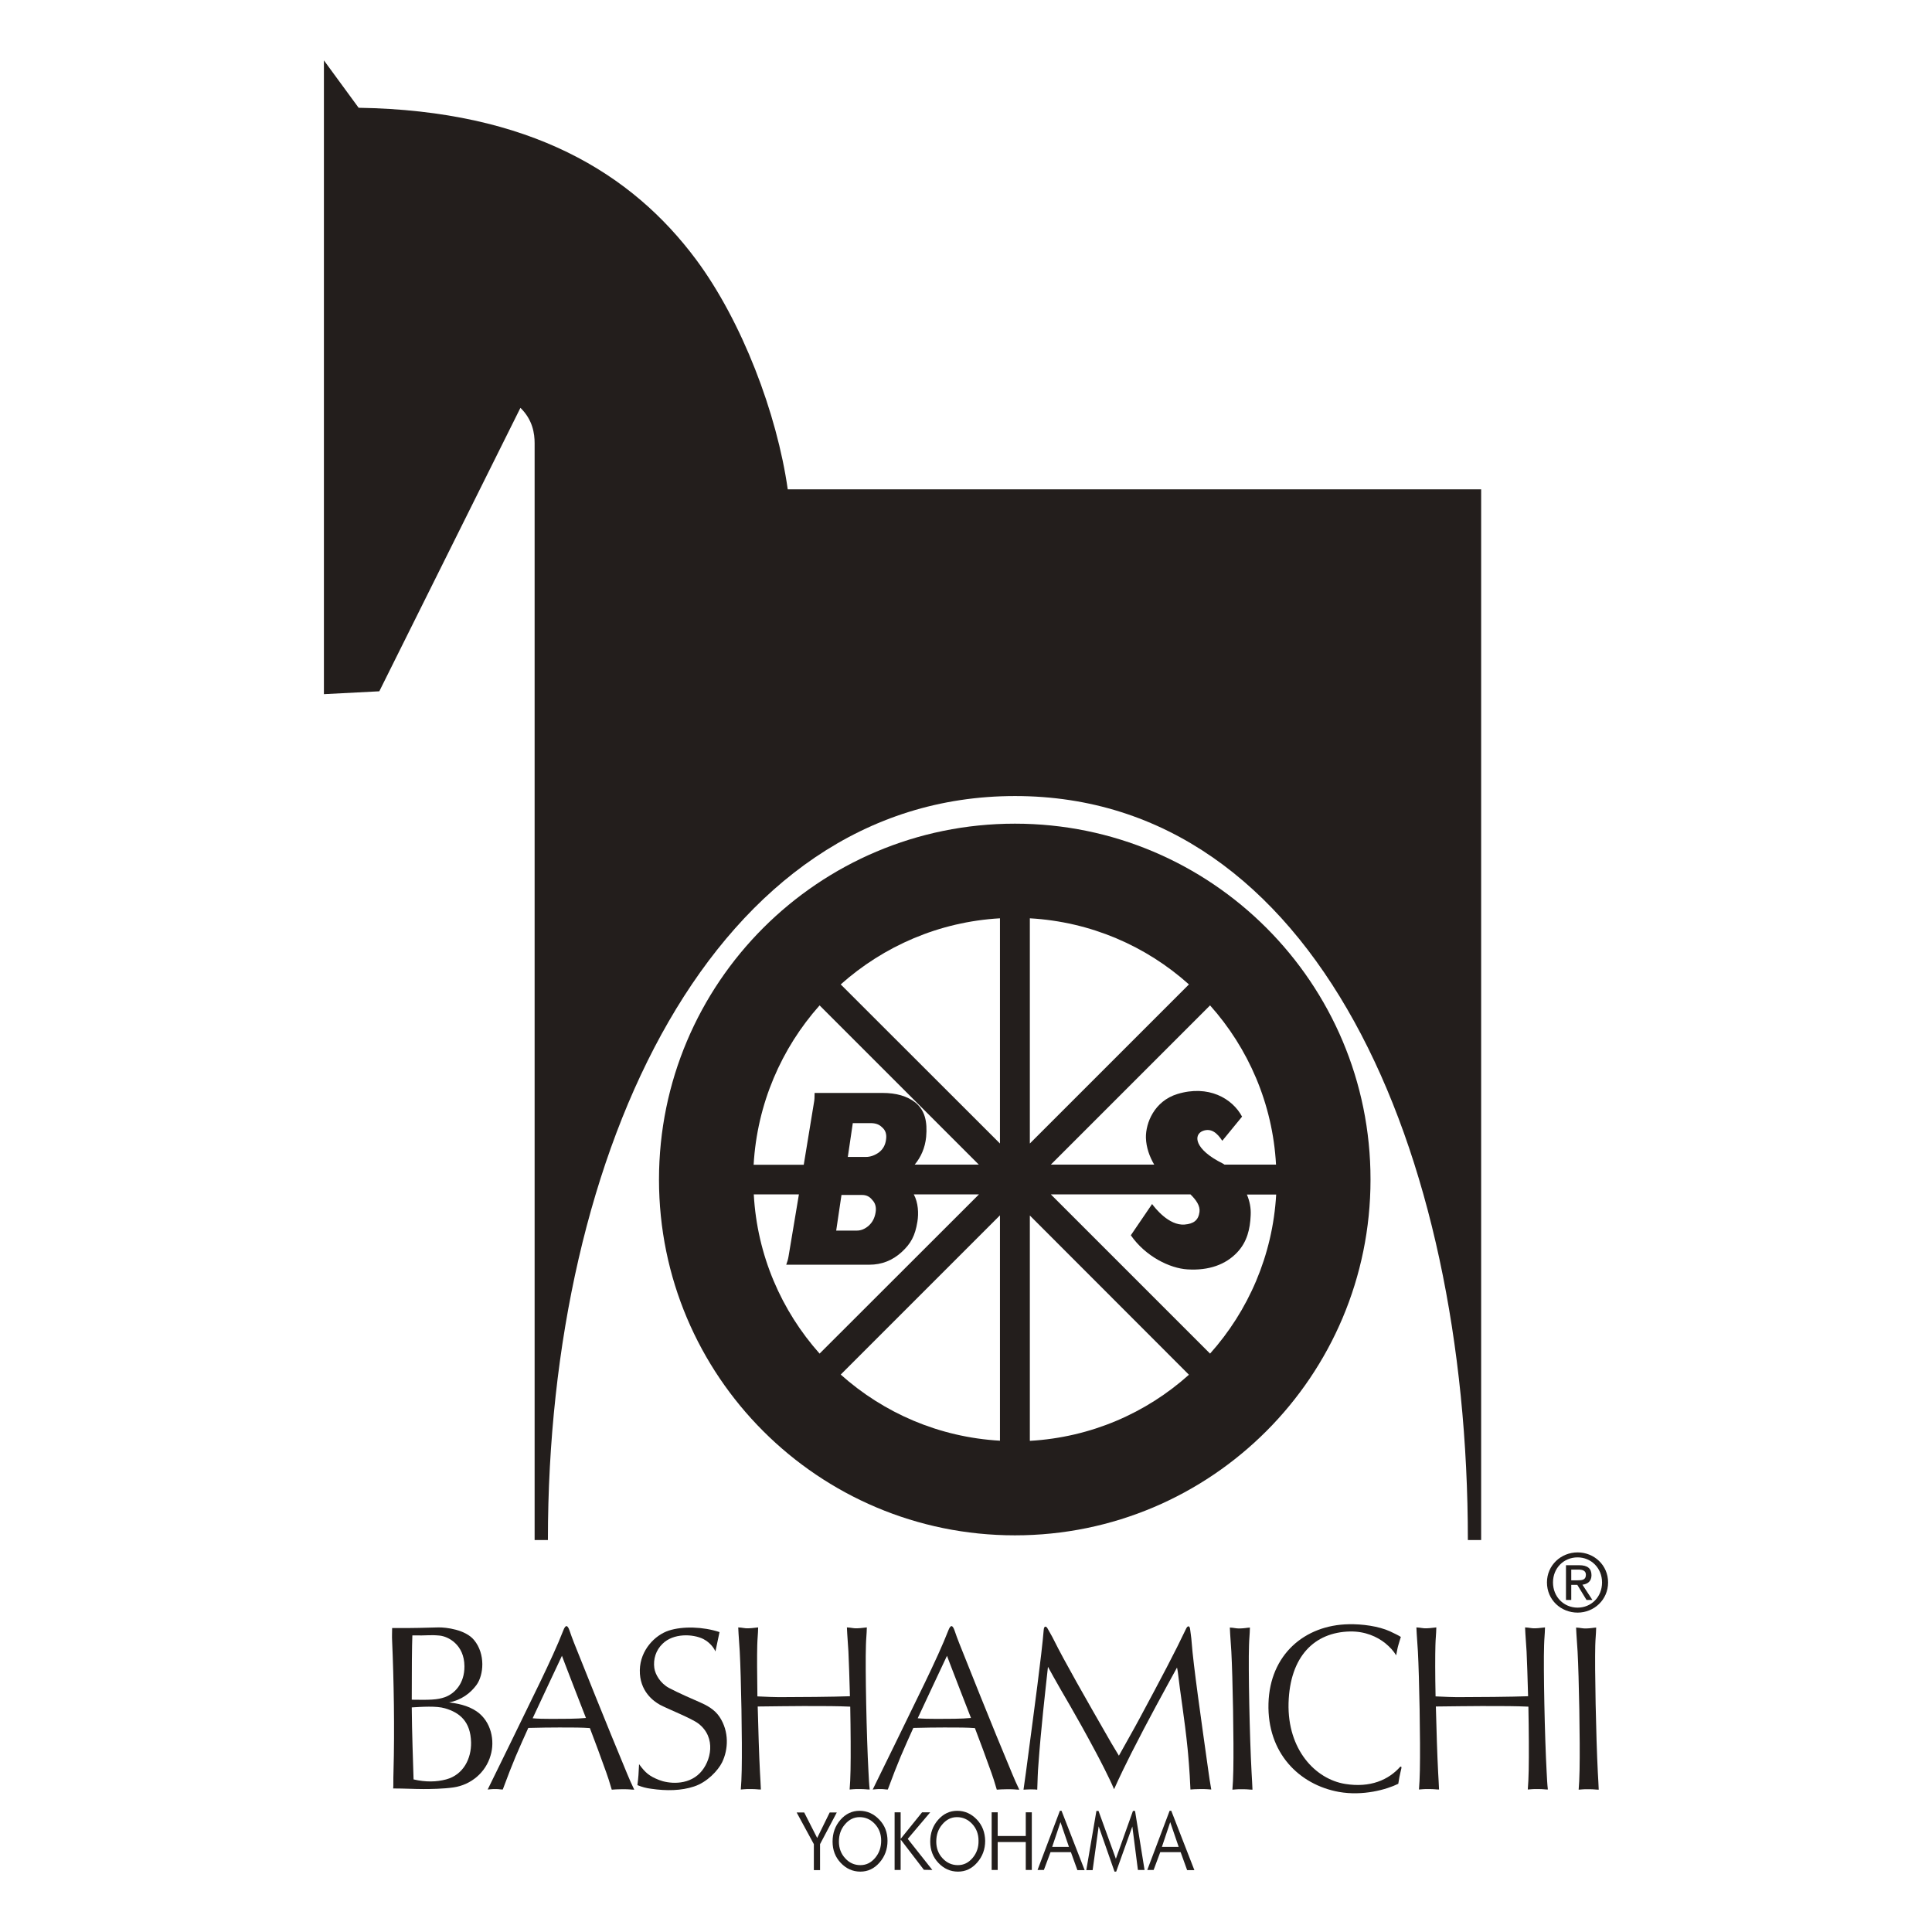 <?xml version="1.0" encoding="utf-8"?>
<!-- Generator: Adobe Illustrator 27.6.1, SVG Export Plug-In . SVG Version: 6.00 Build 0)  -->
<svg version="1.1" id="レイヤー_1" xmlns="http://www.w3.org/2000/svg" xmlns:xlink="http://www.w3.org/1999/xlink" x="0px"
	 y="0px" viewBox="0 0 128 128" style="enable-background:new 0 0 128 128;" xml:space="preserve">
<style type="text/css">
	.st0{fill:#231E1C;}
</style>
<g>
	<g>
		<path class="st0" d="M52.19,32.42c-0.71-5.02-3.03-11.13-6.07-15.22c-4.24-5.7-10.98-9.88-22.36-10.06L21.46,4v41.99l3.67-0.19
			l9.35-18.78c0.82,0.8,0.94,1.72,0.94,2.34v72.67h0.88c0-25.89,11.02-49.29,30.95-49.29c19.92,0,30,23.4,30,49.29h0.88V32.42H52.19
			z"/>
		<path class="st0" d="M67.24,54.57c-13.02,0-23.58,10.56-23.58,23.58c0,13.01,10.55,23.57,23.58,23.57
			c13.02,0,23.56-10.56,23.56-23.57C90.81,65.13,80.26,54.57,67.24,54.57z M84.54,77.16h-3.41c-0.05-0.03-0.09-0.06-0.11-0.07
			c-1.92-0.95-1.97-1.93-1.31-2.17c0.54-0.19,0.93,0.14,1.27,0.66l1.31-1.6c-0.65-1.22-2.24-2.12-4.28-1.5
			c-1.54,0.47-2.11,1.93-2.09,2.9c0.02,0.65,0.24,1.25,0.55,1.78h-6.85l10.55-10.55C82.7,69.44,84.32,73.12,84.54,77.16z
			 M68.23,60.84c4.04,0.23,7.71,1.84,10.54,4.38L68.23,75.76V60.84z M66.25,75.76L55.7,65.22c2.84-2.53,6.51-4.15,10.55-4.38V75.76z
			 M66.25,95.45c-4.04-0.23-7.71-1.84-10.55-4.38l10.55-10.55V95.45z M68.23,80.53l10.54,10.55c-2.83,2.54-6.5,4.15-10.54,4.38
			V80.53z M54.3,66.61l10.55,10.55h-4.25c0.41-0.49,0.69-1.11,0.76-1.84c0.09-1.01-0.08-1.76-0.72-2.28
			c-0.54-0.42-1.26-0.63-2.17-0.63h-4.5c0,0.27-0.01,0.48-0.04,0.62l-0.68,4.14h-3.32C50.16,73.12,51.78,69.44,54.3,66.61z
			 M58.01,80.33c-0.06,0.37-0.21,0.65-0.45,0.87c-0.25,0.22-0.51,0.33-0.79,0.33H55.4l0.35-2.36h1.37c0.28,0,0.5,0.11,0.67,0.33
			C57.99,79.7,58.07,79.99,58.01,80.33z M56.17,76.65l0.33-2.24h1.19c0.3,0,0.55,0.08,0.73,0.26c0.25,0.2,0.34,0.48,0.28,0.85
			c-0.05,0.36-0.21,0.63-0.47,0.83c-0.28,0.2-0.57,0.3-0.86,0.3H56.17z M49.94,79.13h2.99l-0.68,4.07c-0.03,0.21-0.09,0.4-0.16,0.59
			h5.51c0.81,0,1.53-0.28,2.14-0.84c0.61-0.56,0.89-1.08,1.04-2.01c0.09-0.54,0.06-1.26-0.24-1.81h4.32L54.3,89.68
			C51.78,86.85,50.16,83.18,49.94,79.13z M80.17,89.68L69.62,79.13h9.25c0.38,0.37,0.65,0.76,0.6,1.16
			c-0.07,0.55-0.38,0.79-0.99,0.84c-1.04,0.08-1.96-1.1-2.15-1.36l-1.41,2.07c0.98,1.41,2.59,2.19,3.75,2.26
			c1.42,0.09,2.54-0.32,3.3-1.13c0.66-0.7,0.85-1.55,0.89-2.44c0.03-0.5-0.07-0.96-0.25-1.39h1.94
			C84.32,83.18,82.7,86.85,80.17,89.68z"/>
	</g>
	<g>
		<path class="st0" d="M55.44,120.08l-1.11,2.1v1.72h-0.41v-1.72l-1.14-2.1l0.5,0l0.86,1.69l0.83-1.69H55.44z"/>
		<path class="st0" d="M57.98,123.09c-0.27,0.32-0.59,0.48-0.98,0.48c-0.39,0-0.73-0.15-1-0.45c-0.28-0.3-0.42-0.67-0.42-1.11
			c0-0.45,0.13-0.83,0.4-1.14c0.27-0.32,0.59-0.48,0.97-0.48c0.39,0,0.73,0.15,1.01,0.45c0.28,0.3,0.42,0.67,0.42,1.11
			C58.38,122.39,58.25,122.77,57.98,123.09z M58.25,120.55c-0.36-0.38-0.8-0.58-1.3-0.58c-0.5,0-0.92,0.2-1.27,0.6
			c-0.35,0.4-0.52,0.88-0.52,1.44c0,0.56,0.18,1.03,0.54,1.41c0.36,0.38,0.79,0.58,1.3,0.58c0.5,0,0.92-0.2,1.27-0.6
			c0.35-0.4,0.53-0.88,0.53-1.44C58.8,121.4,58.62,120.93,58.25,120.55z"/>
		<path class="st0" d="M61.77,123.89l-0.56-0.01l-1.54-2.01v2.02h-0.4v-3.82h0.4v1.76l1.42-1.76l0.54,0l-1.49,1.76L61.77,123.89z"/>
		<path class="st0" d="M64.44,123.09c-0.27,0.32-0.59,0.48-0.98,0.48c-0.39,0-0.73-0.15-1.01-0.45c-0.28-0.3-0.42-0.67-0.42-1.11
			c0-0.45,0.13-0.83,0.4-1.14c0.27-0.32,0.59-0.48,0.97-0.48c0.39,0,0.73,0.15,1.01,0.45c0.28,0.3,0.42,0.67,0.42,1.11
			C64.84,122.39,64.71,122.77,64.44,123.09z M64.72,120.55c-0.36-0.38-0.8-0.58-1.3-0.58c-0.5,0-0.92,0.2-1.27,0.6
			c-0.35,0.4-0.52,0.88-0.52,1.44c0,0.56,0.18,1.03,0.54,1.41c0.36,0.38,0.79,0.58,1.3,0.58c0.5,0,0.92-0.2,1.27-0.6
			c0.35-0.4,0.53-0.88,0.53-1.44C65.26,121.4,65.08,120.93,64.72,120.55z"/>
		<path class="st0" d="M68.36,123.89h-0.4v-1.85H66.1v1.85h-0.4v-3.82h0.4v1.57h1.86v-1.57h0.4V123.89z"/>
		<path class="st0" d="M69.71,122.36l0.55-1.64l0.56,1.64H69.71z M70.33,119.97h-0.11l-1.48,3.92l0.42,0l0.44-1.18h1.35l0.43,1.19
			h0.48L70.33,119.97z"/>
		<path class="st0" d="M75.83,123.89h-0.44l-0.37-2.88L73.95,124l-0.11,0l-1.05-3l-0.4,2.9l-0.42,0l0.67-3.92h0.14l1.15,3.17
			l1.13-3.17h0.14L75.83,123.89z"/>
		<path class="st0" d="M76.98,122.36l0.55-1.64l0.56,1.64H76.98z M77.6,119.97h-0.11l-1.48,3.92l0.42,0l0.44-1.18h1.35l0.43,1.19
			h0.48L77.6,119.97z"/>
	</g>
	<g>
		<path class="st0" d="M31.59,113.39c-0.59-0.41-1.34-0.55-1.94-0.61l0.11,0.01c0.8-0.16,1.4-0.6,1.81-1.16
			c0.48-0.66,0.6-2.05-0.16-2.97c-0.57-0.7-1.87-0.85-2.37-0.84c-2.07,0.06-2.39,0.04-3.06,0.04c0,0.39-0.02,0.49,0,0.88
			c0.11,2.52,0.17,5.81,0.09,8.65c-0.02,0.52,0,0.93-0.02,1.1c0.75,0,1.38,0.04,2.02,0.04c0.41,0,1.29-0.01,1.98-0.11
			c1.16-0.17,2.13-0.99,2.45-2.11C32.8,115.34,32.55,114.06,31.59,113.39z M29.11,108.36c0.58,0.05,1.65,0.6,1.66,2.03
			c0.01,1.18-0.68,1.83-1.29,2.05c-0.5,0.18-1.01,0.19-2.2,0.17c0-1.99,0.01-3.56,0.04-4.26C28.36,108.37,28.45,108.3,29.11,108.36z
			 M29.56,117.89c-0.63,0.17-1.36,0.19-2.16,0c-0.03-1.06-0.11-3.15-0.12-4.77c0.65-0.04,1.63-0.11,2.2,0.06
			c0.97,0.28,1.7,0.87,1.73,2.26C31.23,116.5,30.71,117.58,29.56,117.89z"/>
		<path class="st0" d="M41.56,117.54c-1.33-3.19-3.1-7.62-3.53-8.7c-0.12-0.3-0.21-0.56-0.3-0.82c-0.13-0.37-0.26-0.39-0.41,0
			c-0.74,1.91-2.22,4.8-3.55,7.56c-0.42,0.86-1,2.04-1.46,2.98c0.18-0.01,0.22-0.03,0.51-0.03c0.3,0,0.27,0.03,0.49,0.03
			c0.27-0.74,0.67-1.76,0.85-2.18c0.28-0.65,0.56-1.29,0.84-1.9c0.82-0.02,1.42-0.03,2.06-0.03c0.98,0,1.44,0,2.02,0.04
			c0.34,0.89,0.71,1.88,1.09,2.95c0.09,0.25,0.22,0.64,0.36,1.13c0.19-0.01,0.33-0.03,0.73-0.03c0.48,0,0.54,0.03,0.76,0.03
			C41.82,118.15,41.7,117.88,41.56,117.54z M36.55,113.88c-0.53,0-0.93-0.01-1.26-0.04c0.77-1.67,1.47-3.12,1.94-4.14
			c0.07,0.21,0.31,0.8,0.4,1.05c0.26,0.69,0.68,1.75,1.19,3.07C38.23,113.88,37.28,113.88,36.55,113.88z"/>
		<path class="st0" d="M67.07,117.54c-1.34-3.19-3.1-7.62-3.53-8.7c-0.12-0.3-0.21-0.56-0.3-0.82c-0.13-0.37-0.26-0.39-0.41,0
			c-0.74,1.91-2.22,4.8-3.55,7.56c-0.42,0.86-1,2.04-1.46,2.98c0.18-0.01,0.22-0.03,0.51-0.03c0.3,0,0.27,0.03,0.49,0.03
			c0.27-0.74,0.67-1.76,0.85-2.18c0.28-0.65,0.56-1.29,0.84-1.9c0.82-0.02,1.42-0.03,2.06-0.03c0.98,0,1.44,0,2.02,0.04
			c0.34,0.89,0.71,1.88,1.09,2.95c0.09,0.25,0.22,0.64,0.36,1.13c0.19-0.01,0.33-0.03,0.73-0.03c0.48,0,0.54,0.03,0.76,0.03
			C67.33,118.15,67.21,117.88,67.07,117.54z M62.06,113.88c-0.53,0-0.93-0.01-1.26-0.04c0.77-1.67,1.47-3.12,1.94-4.14
			c0.07,0.21,0.31,0.8,0.4,1.05c0.26,0.69,0.68,1.75,1.19,3.07C63.74,113.88,62.79,113.88,62.06,113.88z"/>
		<path class="st0" d="M46.37,112.78c-0.31-0.13-1.45-0.63-2.05-0.95c-0.57-0.31-0.91-0.89-0.97-1.32c-0.08-0.58,0.1-1.18,0.55-1.61
			c0.71-0.7,1.99-0.66,2.7-0.31c0.2,0.1,0.6,0.38,0.8,0.82l0.27-1.28c-1.08-0.36-2.44-0.4-3.36-0.1c-0.92,0.3-1.89,1.29-1.92,2.61
			c-0.03,1.41,0.92,2.08,1.34,2.31c0.55,0.29,2.08,0.89,2.54,1.24c1.21,0.93,0.84,2.51,0.11,3.27c-0.85,0.88-2.16,0.69-2.71,0.47
			c-0.64-0.25-0.91-0.47-1.33-1.05c-0.02,0.53-0.05,0.94-0.11,1.39c0.32,0.13,0.6,0.2,0.91,0.24c1.02,0.15,2,0.13,2.84-0.15
			c0.87-0.28,1.6-1.07,1.86-1.6c0.42-0.86,0.47-2.04-0.16-3C47.34,113.24,46.8,112.97,46.37,112.78z"/>
		<path class="st0" d="M57.54,117.41c-0.13-2.35-0.22-6.91-0.17-8.4c0.01-0.46,0.05-0.7,0.06-1.19c-0.18,0.01-0.33,0.05-0.65,0.06
			c-0.25,0.01-0.39-0.05-0.67-0.06c0.02,0.53,0.08,1.21,0.1,1.6c0.03,0.68,0.07,1.77,0.1,2.96c-1.05,0.04-3.44,0.06-4.7,0.06
			c-0.26,0-0.8-0.02-1.43-0.05c-0.02-1.43-0.03-2.71-0.01-3.38c0.01-0.46,0.05-0.7,0.06-1.19c-0.18,0.01-0.33,0.05-0.65,0.06
			c-0.25,0.01-0.39-0.05-0.67-0.06c0.02,0.53,0.08,1.21,0.1,1.6c0.09,1.68,0.17,5.92,0.13,7.86c-0.02,0.71-0.02,0.73-0.06,1.28
			c0.22-0.01,0.22-0.03,0.61-0.03c0.49,0,0.47,0.03,0.72,0.03c-0.01-0.34-0.04-0.74-0.06-1.15c-0.06-1.13-0.11-2.78-0.15-4.35
			c1.2-0.01,2.09-0.03,3.03-0.03c1.5,0,2.21,0,3.1,0.04c0.03,1.57,0.04,3.2,0.02,4.21c-0.02,0.71-0.02,0.73-0.06,1.28
			c0.22-0.01,0.22-0.03,0.61-0.03c0.49,0,0.47,0.03,0.72,0.03C57.58,118.22,57.56,117.82,57.54,117.41z"/>
		<path class="st0" d="M102.47,117.41c-0.13-2.35-0.22-6.91-0.17-8.4c0.01-0.46,0.05-0.7,0.06-1.19c-0.18,0.01-0.33,0.05-0.65,0.06
			c-0.25,0.01-0.39-0.05-0.67-0.06c0.02,0.53,0.08,1.21,0.1,1.6c0.03,0.68,0.07,1.77,0.1,2.96c-1.05,0.04-3.44,0.06-4.7,0.06
			c-0.26,0-0.8-0.02-1.43-0.05c-0.03-1.43-0.03-2.71-0.01-3.38c0.01-0.46,0.05-0.7,0.06-1.19c-0.18,0.01-0.33,0.05-0.65,0.06
			c-0.25,0.01-0.39-0.05-0.67-0.06c0.02,0.53,0.08,1.21,0.1,1.6c0.09,1.68,0.17,5.92,0.13,7.86c-0.02,0.71-0.02,0.73-0.06,1.28
			c0.22-0.01,0.22-0.03,0.61-0.03c0.49,0,0.47,0.03,0.72,0.03c-0.01-0.34-0.04-0.74-0.06-1.15c-0.06-1.13-0.11-2.78-0.15-4.35
			c1.2-0.01,2.09-0.03,3.03-0.03c1.5,0,2.21,0,3.1,0.04c0.03,1.57,0.04,3.2,0.02,4.21c-0.02,0.71-0.02,0.73-0.06,1.28
			c0.22-0.01,0.22-0.03,0.61-0.03c0.49,0,0.47,0.03,0.72,0.03C102.51,118.22,102.49,117.82,102.47,117.41z"/>
		<path class="st0" d="M78.04,110.82c0.14,1.26,0.45,3.11,0.64,5.02c0.03,0.28,0.14,1.47,0.19,2.72c0.17-0.01,0.31-0.03,0.68-0.03
			c0.43,0,0.53,0.02,0.7,0.03c-0.09-0.51-0.14-0.83-0.19-1.21c-0.48-3.42-1-7.04-1.11-8.55c-0.02-0.33-0.08-0.64-0.1-0.85
			c-0.02-0.24-0.16-0.28-0.27-0.04c-0.73,1.54-1.64,3.26-3.09,5.96c-0.39,0.73-0.91,1.63-1.36,2.45c-0.2-0.33-0.34-0.57-0.51-0.85
			c-1.72-2.99-3.12-5.45-3.79-6.8c-0.14-0.29-0.31-0.56-0.41-0.75c-0.11-0.22-0.25-0.2-0.27,0.05c-0.14,1.7-0.64,5.37-1.04,8.4
			c-0.08,0.64-0.19,1.43-0.3,2.2c0.12,0,0.21-0.02,0.46-0.02c0.28,0,0.34,0.01,0.45,0.02c0.02-0.62,0.04-1.24,0.07-1.56
			c0.18-2.54,0.46-4.91,0.64-6.58c0.13,0.23,0.29,0.52,0.37,0.67c0.61,1.11,1.37,2.3,2.83,5.04c0.16,0.3,0.86,1.63,1.18,2.4
			c0.32-0.73,0.91-1.93,1.14-2.38c1.12-2.21,2.23-4.22,3.03-5.68C78,110.59,78.03,110.71,78.04,110.82z"/>
		<path class="st0" d="M82.75,109.02c0.01-0.46,0.05-0.7,0.06-1.19c-0.19,0.01-0.33,0.05-0.66,0.06c-0.25,0.01-0.39-0.05-0.67-0.06
			c0.02,0.53,0.08,1.21,0.1,1.6c0.09,1.68,0.17,5.92,0.13,7.86c-0.02,0.71-0.02,0.73-0.06,1.28c0.22-0.01,0.22-0.03,0.61-0.03
			c0.49,0,0.47,0.03,0.72,0.03c-0.01-0.34-0.04-0.74-0.06-1.15C82.79,115.07,82.7,110.5,82.75,109.02z"/>
		<path class="st0" d="M105.69,109.02c0.01-0.46,0.05-0.7,0.06-1.19c-0.19,0.01-0.33,0.05-0.66,0.06c-0.25,0.01-0.39-0.05-0.67-0.06
			c0.02,0.53,0.08,1.21,0.1,1.6c0.09,1.68,0.17,5.92,0.13,7.86c-0.02,0.71-0.02,0.73-0.06,1.28c0.22-0.01,0.22-0.03,0.61-0.03
			c0.49,0,0.47,0.03,0.72,0.03c-0.01-0.34-0.04-0.74-0.06-1.15C105.74,115.07,105.65,110.5,105.69,109.02z"/>
		<path class="st0" d="M92.79,117.39c0.1-0.36,0.06-0.37-0.02-0.34c-0.77,0.87-1.98,1.41-3.65,1.14c-1.98-0.32-3.83-2.28-3.75-5.36
			c0.09-3.1,1.72-4.69,4.07-4.74c1.01-0.02,1.8,0.35,2.33,0.77c0.34,0.28,0.55,0.52,0.73,0.81c0.05-0.25,0.09-0.5,0.14-0.66
			c0.06-0.22,0.11-0.36,0.17-0.56c-0.21-0.13-0.41-0.22-0.72-0.37c-0.75-0.34-1.83-0.49-2.73-0.47c-2.91,0.05-5.23,2-5.32,5.25
			c-0.09,3.27,2.02,5.38,4.67,5.86c1.58,0.28,3.14-0.15,3.93-0.54C92.69,117.85,92.74,117.58,92.79,117.39z"/>
	</g>
	<path class="st0" d="M102.89,104.84c0-0.95,0.71-1.66,1.63-1.66c0.9,0,1.62,0.71,1.62,1.66c0,0.96-0.71,1.67-1.62,1.67
		C103.61,106.51,102.89,105.8,102.89,104.84z M104.52,106.84c1.09,0,2.02-0.85,2.02-2c0-1.15-0.93-1.99-2.02-1.99
		c-1.1,0-2.03,0.85-2.03,1.99C102.49,106,103.42,106.84,104.52,106.84z M104.1,105h0.4l0.61,1h0.39l-0.66-1.01
		c0.34-0.04,0.6-0.22,0.6-0.63c0-0.45-0.27-0.66-0.81-0.66h-0.88v2.3h0.35V105z M104.1,104.7v-0.71h0.47c0.24,0,0.5,0.05,0.5,0.34
		c0,0.35-0.26,0.37-0.56,0.37H104.1z"/>
</g>
</svg>
